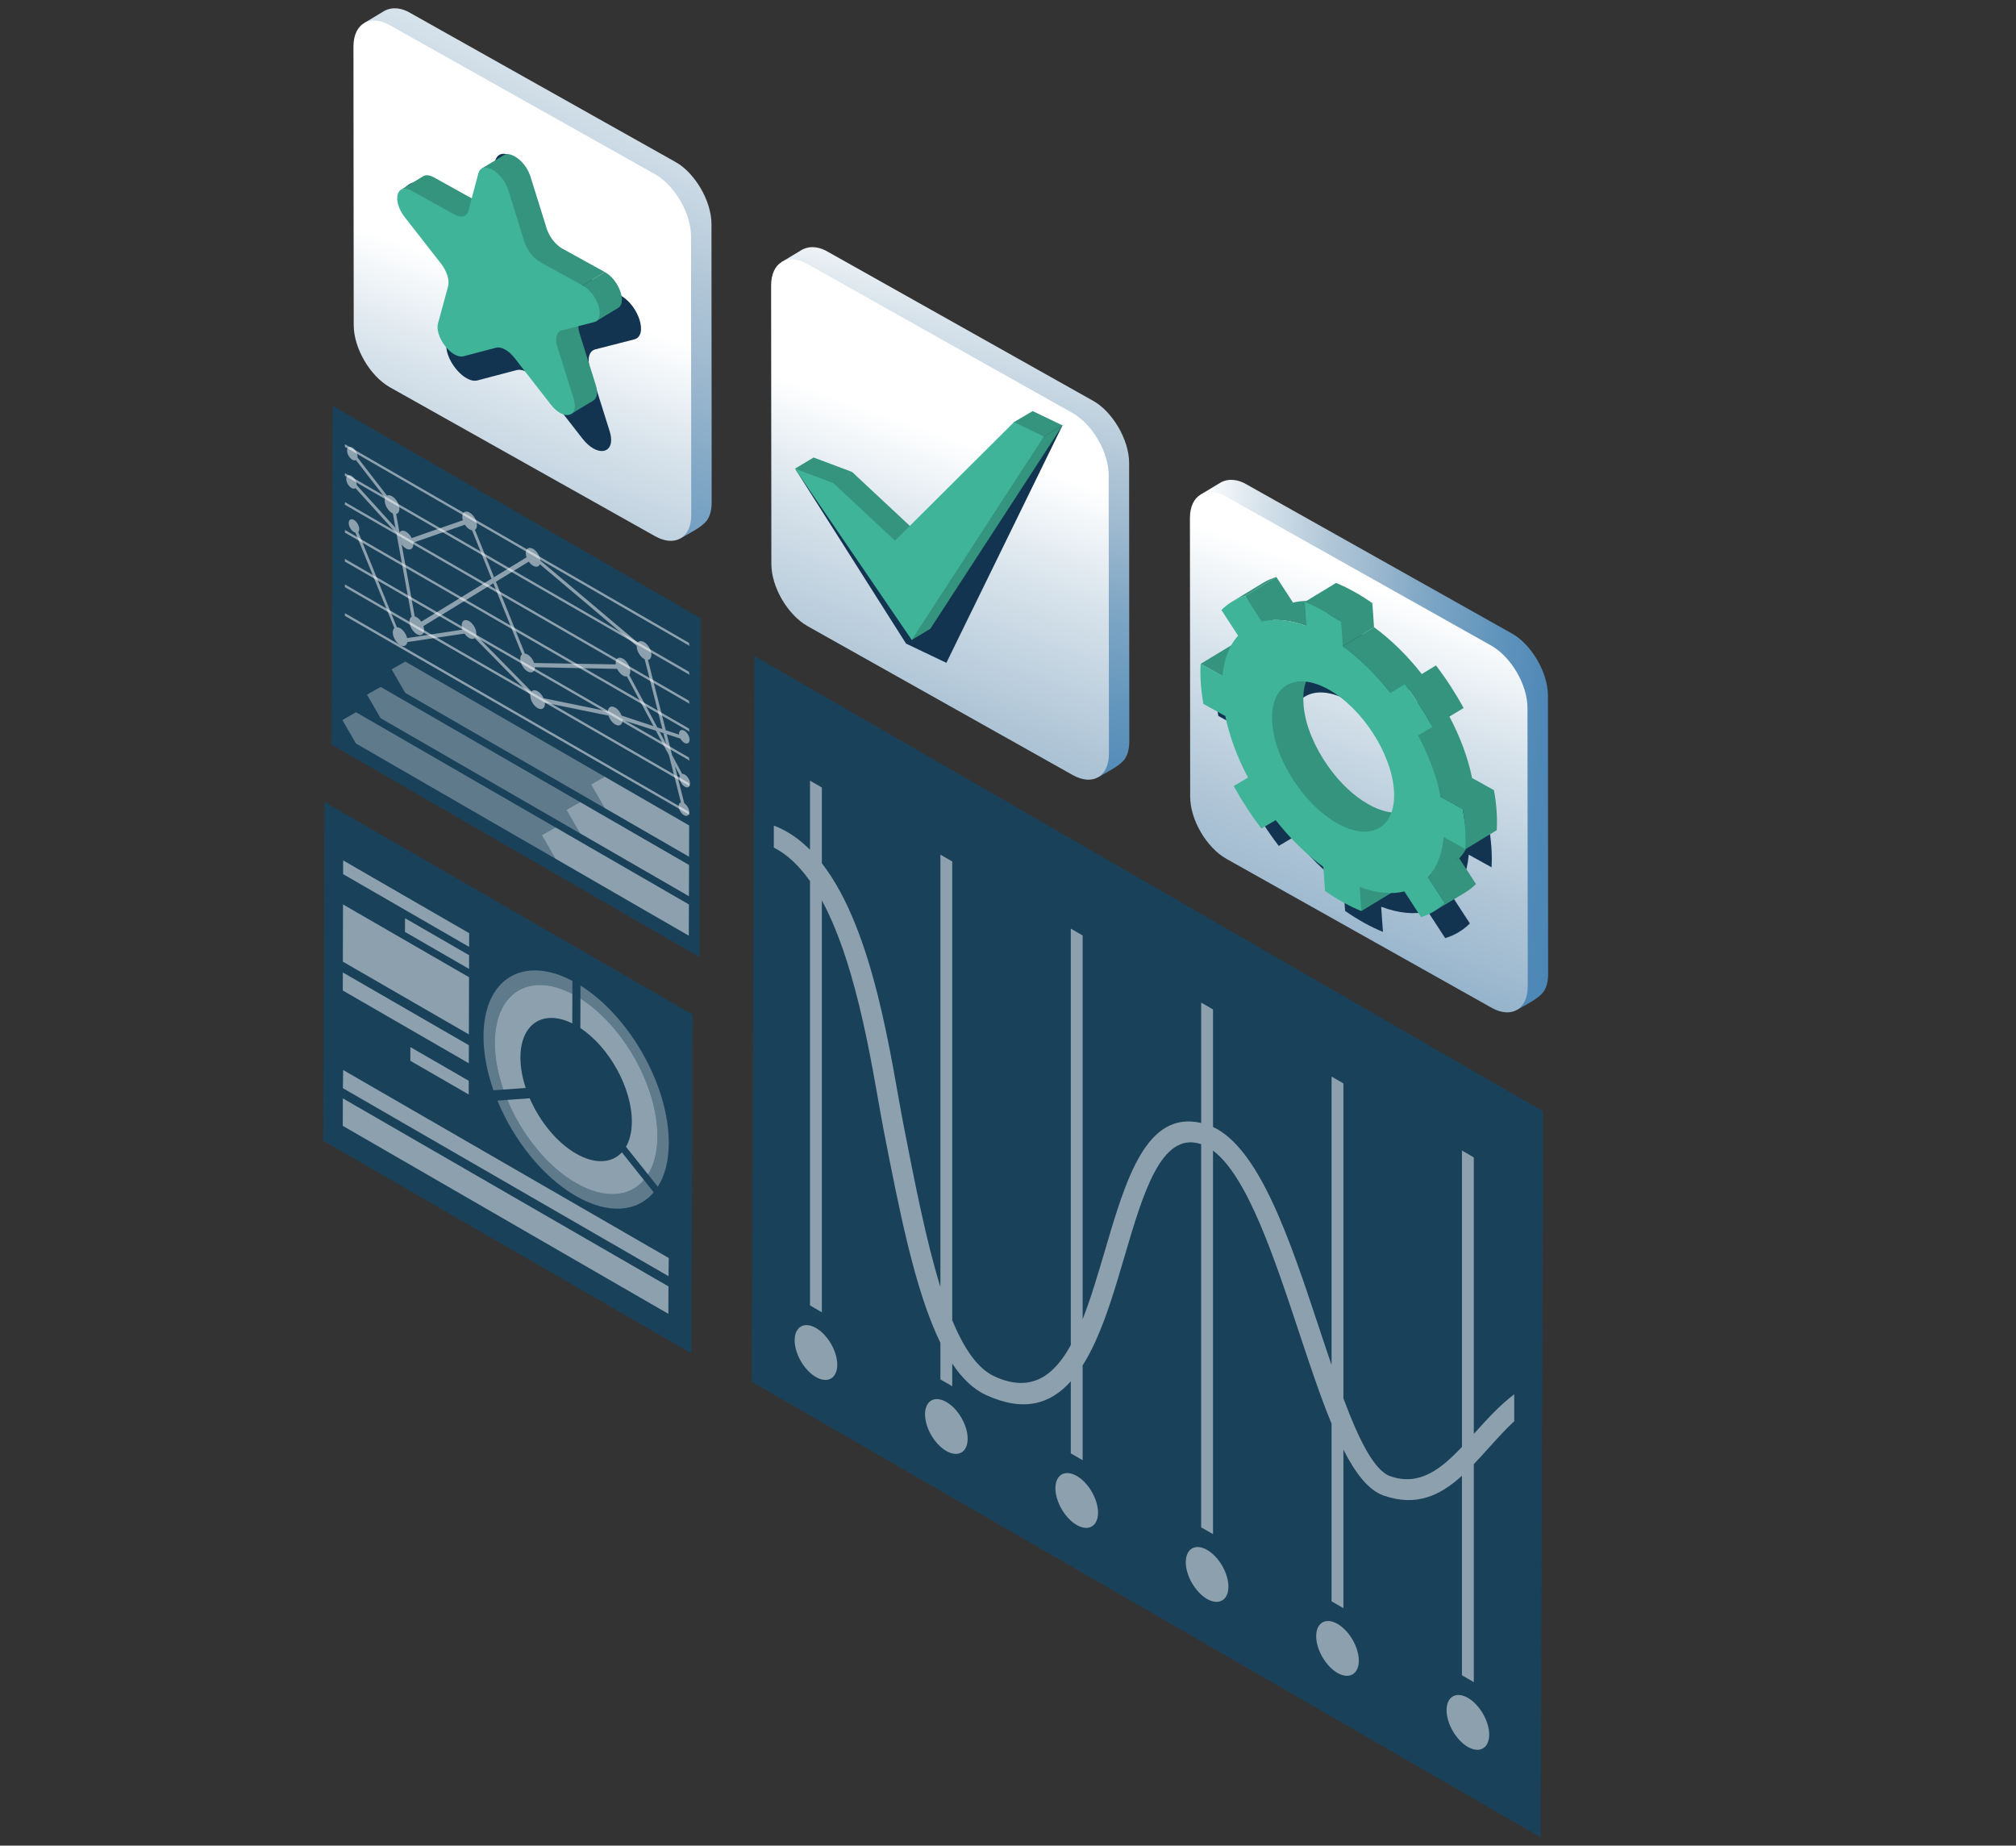 <?xml version="1.0" encoding="UTF-8"?><svg xmlns="http://www.w3.org/2000/svg" xmlns:xlink="http://www.w3.org/1999/xlink" id="Ebene_1" version="1.1" viewBox="0 0 1924.72 1761.94"><rect x="0" y="0" width="1924.72" height="1761.94" fill="#333333" stroke="none"/><defs><style> .st0 { fill: #005083; } .st0, .st1, .st2, .st3, .st4, .st5, .st6, .st7, .st8, .st9, .st10, .st11 { fill-rule: evenodd; } .st0, .st5 { opacity: .5; } .st1 { fill: #3fb498; } .st2 { fill: #133451; } .st3 { fill: url(#Neues_Verlaufsfeld_1); } .st4 { opacity: .3; } .st4, .st5 { fill: #fff; } .st6 { fill: url(#Neues_Verlaufsfeld_11); } .st7 { fill: url(#Neues_Verlaufsfeld_14); } .st8 { fill: url(#Neues_Verlaufsfeld_15); } .st9 { fill: url(#Neues_Verlaufsfeld_13); } .st10 { fill: url(#Neues_Verlaufsfeld_12); } .st11 { fill: #34947d; } </style><linearGradient id="Neues_Verlaufsfeld_1" data-name="Neues Verlaufsfeld 1" x1="849.96" y1="771.23" x2="964.22" y2="239.06" gradientUnits="userSpaceOnUse"><stop offset="0" stop-color="#4a86b5"/><stop offset=".11" stop-color="#5089b7"/><stop offset=".25" stop-color="#6295bc"/><stop offset=".43" stop-color="#80a7c5"/><stop offset=".58" stop-color="#a1bbd0"/><stop offset=".67" stop-color="#b0c6d7"/><stop offset=".86" stop-color="#d9e4ec"/><stop offset="1" stop-color="#fff"/></linearGradient><linearGradient id="Neues_Verlaufsfeld_11" data-name="Neues Verlaufsfeld 1" x1="683.28" y1="1101.3" x2="923.28" y2="423.05" xlink:href="#Neues_Verlaufsfeld_1"/><linearGradient id="Neues_Verlaufsfeld_12" data-name="Neues Verlaufsfeld 1" x1="1511.94" y1="728.86" x2="1126.9" y2="694.43" xlink:href="#Neues_Verlaufsfeld_1"/><linearGradient id="Neues_Verlaufsfeld_13" data-name="Neues Verlaufsfeld 1" x1="1108.48" y1="1251.76" x2="1348.48" y2="573.5" xlink:href="#Neues_Verlaufsfeld_1"/><linearGradient id="Neues_Verlaufsfeld_14" data-name="Neues Verlaufsfeld 1" x1="345" y1="643.85" x2="623.61" y2=".55" xlink:href="#Neues_Verlaufsfeld_1"/><linearGradient id="Neues_Verlaufsfeld_15" data-name="Neues Verlaufsfeld 1" x1="257.2" y1="950.54" x2="497.2" y2="272.28" xlink:href="#Neues_Verlaufsfeld_1"/></defs><g><g><path class="st3" d="M1054.11,454.13l-1.54,96.79c.5,27.17,10.77,170.95-3.9,190.93,7.45-4.48,20.1-10.28,25.11-17.19,3.3-4.6,4.4-11.32,4.39-16.84l-.17-265.96c-.06-22.74-16.58-49.61-34.68-59.39l-252.96-142.12c-7.51-4.47-16.49-6.24-24.58-1.98-6.54,3.92-13.03,7.86-19.46,11.72.64-.29,58.31,30.73,59.42,31.3l214.97,116.51c12.46,14.28,25.2,36.62,33.39,56.23Z"/><path class="st6" d="M1023.86,394.2l-252.94-142.13c-19.07-10.7-34.72-1.5-34.71,20.39l.23,265.96c-.01,21.95,15.55,48.61,34.68,59.38l252.96,142.05c19,10.71,34.64,1.59,34.65-20.32l-.25-265.96c.01-21.96-15.62-48.67-34.62-59.38Z"/></g><g><polygon class="st2" points="796.48 463.36 814.06 451.27 869.37 514.02 970.76 406.56 1014.37 406.11 903.53 632.76 865.01 614.41 759.77 448.52 796.48 463.36"/><polygon class="st11" points="769.73 455.57 758.93 447.41 776.78 436.76 813.47 450.53 791.44 466.2 787 464.1 769.73 455.57"/><polygon class="st11" points="788.46 469.77 791.64 463.6 813.47 450.53 872.38 505.5 831.82 533.64 817.39 499.79 788.46 469.77"/><polygon class="st11" points="974.08 430.29 1014.44 406.11 888.2 600.26 870.31 611.01 867.01 589.11 914.92 512.25 974.08 430.29"/><polygon class="st11" points="963.4 416.53 968.05 402.95 985.9 392.44 1014.44 406.11 974.08 430.29 954.66 428.86 963.4 416.53"/><polygon class="st1" points="968.11 402.97 996.56 416.74 870.44 610.89 758.89 447.39 795.6 461.15 854.48 516.11 968.11 402.97"/></g></g><g><g><path class="st10" d="M1453.95,676.26l-1.54,96.78c.5,27.16,10.77,170.95-3.89,190.94,7.46-4.49,20.11-10.29,25.11-17.19,3.3-4.59,4.4-11.32,4.39-16.84l-.17-265.96c-.06-22.74-16.58-49.61-34.68-59.39l-252.96-142.12c-7.5-4.47-16.49-6.24-24.59-1.98-6.53,3.92-13.03,7.85-19.46,11.72.65-.29,58.31,30.73,59.43,31.3l214.96,116.5c12.46,14.28,25.2,36.62,33.4,56.24Z"/><path class="st9" d="M1423.7,616.32l-252.94-142.12c-19.07-10.7-34.71-1.51-34.71,20.38l.24,265.96c-.01,21.96,15.54,48.61,34.67,59.38l252.96,142.05c19,10.71,34.64,1.59,34.65-20.32l-.25-265.96c0-21.94-15.62-48.67-34.62-59.38Z"/></g><g><path class="st2" d="M1296.88,802.6c-33.46-18.54-62.66-63.45-65.25-100.35-2.59-36.88,22.43-51.77,55.9-33.23,33.44,18.53,62.67,63.48,65.25,100.35,2.58,36.9-22.45,51.76-55.9,33.23h0ZM1421.21,788.15l-21.76-12.06c-4.11-20.23-11.98-41.17-22.61-61.27l14.22-8.43c-8.06-14.69-17.33-28.94-27.54-42.34l-14.21,8.45c-14.13-18-30.29-34.01-47.44-46.49l-1.68-24.02c-5.97-4.15-12.03-7.96-18.16-11.36-6.15-3.4-12.14-6.27-17.98-8.66l1.68,24.01c-16.72-6.3-31.86-7.62-44.5-4.45l-16.59-25.52c-9.08,2.72-17.02,7.44-23.58,14.02l16.59,25.5c-8.57,9.45-14.02,23.02-15.51,40.14l-21.75-12.06c-.37,6.06-.33,12.47.14,19.23.48,6.76,1.37,13.66,2.64,20.62l21.76,12.06c4.11,20.23,11.97,41.17,22.61,61.25l-14.22,8.45c8.06,14.69,17.32,28.94,27.53,42.34l14.21-8.45c14.13,18,30.28,34.01,47.44,46.49l1.69,23.99c5.96,4.18,12.02,7.98,18.17,11.39,6.13,3.4,12.12,6.26,17.96,8.63l-1.68-23.99c16.72,6.29,31.86,7.62,44.49,4.45l16.6,25.51c9.07-2.72,17.01-7.44,23.58-14.02l-16.59-25.52c8.57-9.43,14.02-23,15.51-40.13l21.76,12.06c.36-6.06.32-12.49-.15-19.25-.48-6.76-1.37-13.64-2.64-20.6Z"/><g><polygon class="st11" points="1405.43 742.73 1390.78 748.63 1375.61 760.82 1396.48 772.39 1410.63 767.64 1426.3 754.3 1405.43 742.73"/><polygon class="st11" points="1393.22 819.45 1376.73 827.94 1363.4 837.54 1379.32 862.03 1391.79 855.68 1409.14 843.94 1393.22 819.45"/><polygon class="st11" points="1295.28 844.73 1299.71 869.74 1329.53 851.65 1327.92 828.63 1295.28 844.73"/><polygon class="st11" points="1176.1 615.67 1146.28 633.77 1167.14 645.33 1196.97 627.23 1176.1 615.67"/><path class="st11" d="M1317.61,796.16l29.38-24.1c-14.07,8.57-32.89,1.1-46.15-7.67-13.47-8.96-24.72-21.09-33.87-34.33-11.51-16.7-20.75-36.93-22.41-56.81-1.17-13.98,1.45-29.78,13.53-37.12l-34.59,16.76c-55.13,34.24,38.95,177.7,94.11,143.26Z"/><path class="st11" d="M1379.32,862.03c-3.04,3.04-6.38,5.67-10,7.87l29.82-18.1c1.81-1.09,3.55-2.3,5.22-3.62,1.67-1.31,3.27-2.73,4.78-4.25-.02,0-27.24,16.52-29.82,18.09Z"/><polygon class="st11" points="1218.55 550.81 1188.73 568.91 1204.81 597.89 1234.47 575.29 1218.55 550.81"/><path class="st11" d="M1188.73,568.91l29.82-18.1c-4.35,1.3-8.79,3.26-12.62,5.58l-29.82,18.1c3.8-2.31,8.33-4.3,12.63-5.58Z"/><path class="st11" d="M1408.11,780.96l-32.79,14.09c-1.19,13.88-2.66,32.34-11.92,42.5l29.82-18.1c9.27-10.2,13.72-24.55,14.89-38.49Z"/><path class="st11" d="M1247.33,597.66l29.82-18.1c-13.59-5.14-28.97-7.72-42.68-4.27l-29.82,18.1c13.71-3.43,29.1-.85,42.68,4.27Z"/><path class="st11" d="M1375.61,760.82l29.82-18.09c-4.07-20.13-11.93-40.33-21.69-58.78l-35.38,15.09c9.75,18.4,23.18,41.68,27.25,61.77Z"/><polygon class="st11" points="1276.92 591.99 1282 616.86 1311.82 598.77 1310.21 575.73 1276.92 591.99"/><path class="st11" d="M1280.39,593.83l29.82-18.1c-10.89-7.57-22.48-14.22-34.67-19.21l-29.82,18.1c12.16,4.97,23.8,11.65,34.67,19.21Z"/><path class="st11" d="M1327.51,661.45l21.97-3.29,7.85-14.8c-13.08-16.63-28.38-32.12-45.51-44.59l-29.82,18.09c17.03,12.4,32.53,28.05,45.51,44.59Z"/><path class="st11" d="M1367.55,693.97l29.82-18.1c-7.65-13.96-16.71-27.94-26.41-40.62l-29.82,18.1c9.71,12.76,18.73,26.62,26.41,40.62Z"/><path class="st1" d="M1277.21,786.26c-32.1-17.78-60.11-60.87-62.59-96.26-2.48-35.38,21.52-49.66,53.63-31.88,32.08,17.77,60.11,60.89,62.59,96.27,2.48,35.39-21.54,49.65-53.62,31.87h0ZM1396.48,772.39l-20.87-11.56c-3.94-19.4-11.49-39.49-21.69-58.77l13.64-8.08c-7.73-14.09-16.62-27.76-26.41-40.62l-13.63,8.1c-13.55-17.27-29.06-32.63-45.51-44.59l-1.61-23.03c-5.73-3.98-11.54-7.64-17.42-10.9-5.9-3.27-11.65-6.02-17.25-8.31l1.61,23.03c-16.04-6.04-30.56-7.31-42.68-4.27l-15.92-24.48c-8.71,2.61-16.33,7.14-22.63,13.45l15.92,24.46c-8.22,9.07-13.45,22.08-14.88,38.51l-20.87-11.56c-.35,5.81-.31,11.96.14,18.44.45,6.48,1.31,13.11,2.53,19.79l20.87,11.56c3.94,19.4,11.49,39.5,21.69,58.75l-13.64,8.1c7.73,14.09,16.62,27.76,26.41,40.62l13.64-8.11c13.55,17.27,29.05,32.63,45.51,44.59l1.61,23.02c5.72,4,11.54,7.66,17.44,10.93,5.87,3.26,11.63,6.01,17.23,8.28l-1.61-23.01c16.04,6.04,30.56,7.31,42.68,4.27l15.92,24.48c8.7-2.62,16.32-7.14,22.62-13.45l-15.92-24.49c8.22-9.05,13.45-22.06,14.88-38.49l20.87,11.56c.35-5.81.31-11.98-.14-18.47-.45-6.48-1.31-13.08-2.53-19.77Z"/><path class="st11" d="M1426.3,754.3l-29.82,18.09c2.29,12.58,3.43,25.67,2.67,38.23l29.82-18.1c.74-12.7-.35-25.51-2.67-38.22Z"/></g></g></g><g><g><path class="st7" d="M655.37,226.1l-1.54,96.78c.49,27.17,10.77,170.96-3.9,190.94,7.46-4.48,20.11-10.28,25.11-17.19,3.3-4.6,4.4-11.32,4.39-16.84l-.17-265.95c-.06-22.75-16.58-49.61-34.68-59.39L391.63,12.33c-7.51-4.47-16.5-6.24-24.59-1.99-6.53,3.93-13.02,7.86-19.46,11.72.65-.29,58.31,30.73,59.43,31.3l214.96,116.51c12.46,14.28,25.2,36.61,33.4,56.23Z"/><path class="st8" d="M625.12,166.17L372.18,24.05c-19.07-10.7-34.72-1.51-34.72,20.38l.24,265.97c-.01,21.95,15.54,48.61,34.67,59.38l252.96,142.05c19,10.71,34.64,1.59,34.65-20.31l-.25-265.97c.01-21.95-15.62-48.67-34.62-59.38Z"/></g><g><path class="st2" d="M592.41,281.98l-48.75-26.92c-7.78-4.31-15.02-13.69-17.99-23.16l-18.53-59.35c-3.35-10.68-10.93-19.29-18.17-23.29-7.24-4.01-14.15-3.43-16.18,4.26l-11.39,42.76c-1.84,6.81-8.29,8.62-16.26,4.2l-35.61-24.28c-17.46-9.69-36.12,8.28-21.11,27.49l41.56,53.15c6.71,8.6,10.01,19.1,8.17,26.06l-11.57,42.49c-3.15,11.74,7.79,29.55,19.09,35.8,3.53,1.96,7.11,2.79,10.3,1.92l37.08-9.75c2.99-.83,6.65-.04,10.39,2.04,3.74,2.07,7.57,5.42,10.92,9.77l41.49,53.27c3.57,4.62,7.3,7.84,10.85,9.81,11.26,6.24,20.45-.4,15.33-16.64l-18.62-59.31c-3.07-9.67-1.04-17.22,4.97-18.78l37.17-9.52c13.42-3.47,4.41-32.28-13.14-42.01Z"/><g><path class="st11" d="M454.83,191.85l-40.5-22.5c-3.2-1.73-7.07-3.02-10.28-1.11l-21.17,12.85c3.26-2.01,5.01,2.55,8.21,4.32l42.91,24.11c.17.1.33.18.49.27,2.52,1.4,6.12,2.32,8.76,1.32.41-.14.78-.32,1.14-.53l20.82-17.67c-3.12,1.86-7.22.74-10.38-1.04Z"/><path class="st11" d="M569,368.27c-.05-.22-.12-.44-.2-.67l-15.49-49.36c-1.5-4.72-2.32-12.08,2.38-14.91l-24.61,13.08c-4.82,2.97-3.75,10.04-2.38,14.9l15.73,49.38c1.48,4.71,3.37,9.85-1.36,12.7l2.2,1.84h0l21.17-12.84c3.13-1.93,3.84-5.93,3.47-9.47-.17-1.68-.54-3.37-.92-4.65Z"/><path class="st11" d="M532.13,233.88h-.01c-4.59-4.12-8.44-10.1-10.24-15.87l-26.12,11.13c.02.06,1.74,4.7,1.76,4.76,1.43,3.98,3.91,6.83,6.64,10.2.04.05.07.1.1.15,2.5,3.1,8.03,7.43,11.53,9.38.04.02,4.13.17,4.17.19l16.89-16.51c-1.61-.9-3.2-2.06-4.71-3.42Z"/><path class="st11" d="M482.8,185.35l17.89,45.5,21.19-12.85-15.44-49.41c-.01-.06-.03-.11-.05-.18-1.03-3.17-2.39-5.97-4.23-8.77-2.16-3.3-4.85-6.19-7.99-8.59-3.6-2.57-9.15-5.45-13.17-2.96l-21.18,12.84c6.97,1.1,20.33,15.95,22.98,24.41Z"/><polygon class="st11" points="536.84 237.3 515.67 250.14 524.09 261.59 556.25 272.55 577.42 259.69 536.84 237.3"/><path class="st11" d="M588.9,271.16c-2.81-4.58-6.62-8.66-11.31-11.36-.07-.04-.11-.07-.18-.1l-21.17,12.85c5.48,3.04,12.86,34.17,12.83,34.19l21.18-12.86c2.49-1.48,3.54-4.73,3.48-7.61.11-4.95-2.2-10.8-4.84-15.12Z"/><path class="st1" d="M556.25,272.55l-40.58-22.41c-6.48-3.58-12.5-11.4-14.98-19.29l-15.43-49.4c-2.79-8.88-9.09-16.05-15.12-19.39-6.03-3.34-11.78-2.86-13.47,3.54l-9.48,35.6c-1.53,5.67-6.91,7.17-13.54,3.49l-40.5-22.51c-14.53-8.06-19.21,9.19-6.72,25.18l34.6,44.25c5.58,7.15,8.33,15.89,6.8,21.69l-9.63,35.37c-2.63,9.78,6.49,24.6,15.89,29.81,2.94,1.63,5.92,2.32,8.58,1.6l30.87-8.12c2.49-.69,5.53-.03,8.65,1.7,3.12,1.72,6.3,4.51,9.1,8.13l34.54,44.35c2.97,3.84,6.08,6.52,9.03,8.16,9.38,5.2,17.03-.33,12.76-13.85l-15.5-49.37c-2.56-8.05-.86-14.34,4.13-15.64l30.95-7.93c11.17-2.88,3.67-26.87-10.95-34.97Z"/></g></g></g><polygon class="st0" points="1473.28 1060.99 1470.94 1754.02 717.77 1319.15 720.31 626.32 1473.28 1060.99"/><path class="st5" d="M779.08,1267.79c11.21,6.47,20.32,22.25,20.28,35.14-.04,12.88-9.21,18.11-20.41,11.64-11.21-6.47-20.32-22.26-20.28-35.13.03-12.89,9.2-18.11,20.41-11.64h0ZM1445.67,1356.79v-25.73c-14.09,10.6-26.38,24.25-38.4,37.6l-.19.21v-264l-11.31-6.53v282.9c-20.15,21.35-40.7,37.71-68.44,28-15.47-5.41-30.05-35.04-44.74-74.31v-300.67l-11.31-6.53v275.39c-4.09-11.95-8.21-24.36-12.37-36.91-27.17-81.9-56.28-169.61-100.81-190.38v-112.2l-11.31-6.53v114.92c-52.51-12.1-71.82,53.53-92.06,122.34-6.58,22.37-13.27,45.11-21.11,65.03v-366.38l-11.31-6.53v397.58c-16.16,29.53-38.05,45.87-72.83,29.91-16.16-7.41-29.21-26.69-40.35-53.63v-437.95l-11.31-6.53v412.69c-13.49-43.44-24.21-98.35-35.11-154.2-11.88-60.86-27.51-185.28-78.06-250.24v-72.34l-11.31-6.53v65.98c-10.2-10.25-21.66-18.21-34.56-23.12v21.04c13.14,6.63,24.57,17.8,34.56,32v405.07l11.31,6.53v-393.2c35.78,66.09,49.72,171.75,58.85,218.57,15.25,78.14,30.16,154.49,54.32,203.71v35.01l11.31,6.53v-21.65c9.34,14.03,19.96,24.39,32.24,30.02,36.18,16.61,61.64,8.54,80.94-13.06v68.78l11.31,6.53v-90.47c4.31-6.82,8.29-14.36,12-22.46,11.08-24.13,19.55-52.94,27.86-81.19,17.98-61.14,35.11-119.38,72.39-107.88.31.09.61.21.91.31v365.77l11.31,6.53v-366.18c32.65,24.33,58.27,101.53,82.29,173.92,10.3,31.04,20.32,61.25,30.89,86.74v169.62l11.31,6.53v-151.32c11.55,22.7,24.01,38.78,38.3,43.78,31.6,11.06,54.32-.23,74.87-18.84v190.46l11.31,6.53v-208.06c4.93-5.14,9.81-10.56,14.73-16.02,7.7-8.56,15.53-17.26,23.86-24.96h0ZM1401.49,1620.89c11.21,6.47,20.32,22.25,20.28,35.13-.04,12.88-9.21,18.11-20.42,11.64-11.2-6.47-20.32-22.26-20.28-35.13.03-12.89,9.2-18.12,20.42-11.64h0ZM1277.01,1550.27c11.21,6.47,20.32,22.25,20.28,35.13-.04,12.88-9.21,18.11-20.41,11.64-11.21-6.47-20.32-22.26-20.28-35.13.03-12.89,9.2-18.12,20.41-11.64h0ZM1152.52,1479.65c11.21,6.47,20.33,22.26,20.28,35.14-.04,12.88-9.21,18.11-20.42,11.64-11.2-6.47-20.32-22.26-20.28-35.13.03-12.9,9.21-18.12,20.41-11.65h0ZM1028.04,1409.03c11.21,6.47,20.32,22.26,20.28,35.14-.04,12.88-9.21,18.11-20.41,11.63-11.21-6.47-20.32-22.26-20.28-35.13.03-12.89,9.2-18.11,20.41-11.64h0ZM903.56,1338.41c11.21,6.47,20.33,22.25,20.28,35.14-.04,12.88-9.21,18.1-20.41,11.63-11.21-6.47-20.32-22.26-20.28-35.13.03-12.89,9.2-18.11,20.41-11.64Z"/><polygon class="st0" points="661.17 968.48 660.08 1291.91 308.59 1088.96 309.77 765.63 661.17 968.48"/><path class="st5" d="M447.49,1044.86l.03-13.1-55.72-32.17-.03,13.09,55.72,32.17h0ZM447.93,890.85l-120.32-69.47-.04,13.1,120.32,69.46.04-13.09h0ZM386.69,876.56l61.18,35.32-.04,13.1-61.18-35.32.04-13.1h0ZM447.65,987.5l-120.32-69.47.16-54.61,120.32,69.47-.16,54.61h0ZM447.58,1015.05l-120.32-69.47.05-17.23,120.32,69.47-.05,17.23Z"/><g><path class="st5" d="M554.15,953.3l-.08,28.12c27.56,18.17,49.25,57.16,49.16,89.42-.03,9.73-2.03,17.8-5.59,23.93l21.05,26.42c5.68-9.1,8.92-21.31,8.96-36.25.13-47.75-32.44-105.61-73.5-131.64Z"/><path class="st4" d="M489.66,1049.63l-14.76,1.07c15.55,37.7,43.24,72.8,74.87,91.05,31.11,17.96,58.52,15.3,74.35-3.5l-14.57-18.3,5.23,6.57c-13.94,16.21-37.85,18.44-64.97,2.77-27.57-15.92-51.74-46.44-65.42-79.29l5.28-.38Z"/><path class="st5" d="M505.7,1048.47l-16.04,1.16-5.28.38c13.69,32.86,37.85,63.37,65.42,79.29,27.13,15.66,51.03,13.44,64.97-2.77l-5.23-6.57-15.82-19.86c-9.64,10.41-25.68,11.62-43.84,1.13-18.47-10.67-34.7-30.86-44.18-52.77Z"/><path class="st5" d="M546.45,948.86c-41.06-21.39-73.85-1.27-73.99,46.49-.04,14.41,2.89,29.72,8.13,44.81l5.3-.38,16.05-1.15c-3.27-9.84-5.1-19.81-5.07-29.18.09-32.26,21.93-46.12,49.51-32.46l.06-21.12.02-6.99Z"/><path class="st4" d="M546.49,936.39c-47.07-24.86-84.73-1.96-84.88,52.69-.05,16.63,3.38,34.34,9.51,51.77l14.78-1.07-5.3.38c-5.24-15.09-8.17-30.4-8.13-44.81.14-47.76,32.93-67.88,73.99-46.49l-.02,6.99.06-19.47Z"/><path class="st4" d="M554.18,940.83l-.03,12.47c41.06,26.02,73.64,83.89,73.5,131.64-.04,14.93-3.28,27.15-8.96,36.25l9.35,11.73c6.63-10.41,10.41-24.49,10.46-41.72.15-54.65-37.25-120.89-84.31-150.37Z"/></g><path class="st5" d="M638.49,1200.97l-310.88-179.49-.24,17.34,310.88,179.48.24-17.34h0ZM638.13,1254.27l-310.88-179.49.07-26.22,310.88,179.48-.08,26.22Z"/><polygon class="st0" points="669.08 590.32 667.99 913.75 316.5 710.8 317.69 387.47 669.08 590.32"/><path class="st5" d="M658.38,616.64c-.36-.98-.57-1.98-.6-2.93l-328.48-189.65v2.58s329.08,190,329.08,190h0ZM658.38,777.93l-329.09-190v-2.58s328.49,189.65,328.49,189.65c.03.95.24,1.95.6,2.93h0ZM658.38,750.52l-329.09-190v-2.58s328.49,189.65,328.49,189.65c.03.95.24,1.95.6,2.93h0ZM658.38,726.12l-329.09-190v-2.58s328.49,189.65,328.49,189.65c.03.95.24,1.95.6,2.93h0ZM658.38,698.46l-329.09-190v-2.58s328.49,189.65,328.49,189.65c.03.95.24,1.95.6,2.93h0ZM658.38,671.87l-329.09-190v-2.58s328.49,189.65,328.49,189.65c.03.94.24,1.95.6,2.93h0ZM658.38,644.24l-329.09-190v-2.58s328.49,189.65,328.49,189.65c.03.95.24,1.95.6,2.93Z"/><path class="st5" d="M653.81,739.45c-.93-.54-1.79-.75-2.54-.68l-9.66-18.04,2.75,10.83,4.75,8.88c-.21.52-.34,1.15-.34,1.88,0,.56.06,1.14.2,1.73.17.79.45,1.59.81,2.36.91,1.92,2.36,3.65,3.99,4.59,2.77,1.6,5.02.3,5.03-2.89,0-3.19-2.22-7.06-5-8.66h0ZM335.56,454.29c-2.76-1.59-5.02-.32-5.03,2.87,0,3.19,2.24,7.09,5,8.68,1.54.9,2.93.89,3.85.16l39.14,43.2-.95-5.23-36.53-40.32-.46-.51c0-.06,0-.12,0-.17,0-.5-.05-1.01-.16-1.53-.55-2.81-2.52-5.78-4.86-7.14h0ZM387.64,507.57c-2.67-1.54-5-1.16-6.18.69-.02.03-.04.06-.06.09l2.06,11.35c1.16,1.64,2.58,3.05,4.13,3.94,3.47,2.01,6.37.76,6.92-2.74.06-.39.09-.81.09-1.26,0-.19,0-.37-.01-.57-.02-.34-.05-.68-.1-1.03,16.44-5.72,32.88-11.44,49.33-17.15,1.22,1.89,2.79,3.52,4.52,4.52.82.47,1.62.77,2.35.89,6.2,15.39,12.4,30.77,18.59,46.16l2.37-1.45c-6.07-15.06-12.14-30.13-18.21-45.2.82-.53,1.41-1.42,1.7-2.63.13-.53.2-1.12.2-1.77.02-4.44-3.1-9.84-6.97-12.07-3.86-2.23-7-.45-7.01,4,0,.65.06,1.32.19,2,.08.45.19.9.32,1.35-16.27,5.66-32.55,11.32-48.82,16.98-1.27-2.55-3.23-4.83-5.42-6.1h0ZM473.41,555.36l-2.37,1.45c9.11,22.61,18.22,45.22,27.33,67.84h0c-1.03.8-1.65,2.26-1.66,4.23,0,.31.02.63.05.95.06.69.2,1.4.39,2.11.98,3.62,3.53,7.28,6.54,9.01,3,1.74,5.57,1.04,6.57-1.44.19-.49.33-1.04.4-1.66.02-.22.04-.46.05-.69,0-.07,0-.13,0-.2,26.16.58,52.3,1.11,78.47,1.56,1.27,2.66,3.28,5.06,5.55,6.36,1.37.8,2.66,1.08,3.75.91,8.46,15.81,16.93,31.63,25.39,47.44l3.71,1.23c-8.93-16.69-17.87-33.38-26.8-50.06.61-.84.97-2.02.97-3.51,0-.12,0-.24,0-.37-.02-.66-.11-1.33-.26-2.02-.83-3.84-3.53-7.85-6.7-9.68-3.19-1.84-5.88-.94-6.73,1.92-.15.51-.24,1.08-.27,1.71,0,.12,0,.23-.01.36,0,.48.03.97.1,1.46-25.96-.45-51.92-.9-77.88-1.35-1.14-3.29-3.5-6.46-6.24-8.04-.95-.54-1.85-.85-2.68-.93-9.21-22.87-18.42-45.73-27.63-68.59h0ZM635.97,710.19l-6.11-11.42-3.68-1.18,5.39,10.08,1.46,2.73,5.68,10.62-2.74-10.83Z"/><path class="st5" d="M337.95,496.4c-2.77-1.6-5.02-.3-5.03,2.89-.01,3.19,2.22,7.06,5,8.66.49.28.96.47,1.4.58,12.4,30.35,24.81,60.7,37.22,91.04-.97.82-1.55,2.23-1.56,4.13-.01,4.42,3.12,9.85,6.98,12.08,3.49,2.02,6.4.72,6.93-2.83,18.2-2.7,36.39-5.41,54.59-8.12h0,0c1.18,1.74,2.67,3.23,4.29,4.16,1.79,1.04,3.42,1.2,4.66.65.28-.13.55-.3.79-.5l49.75,50.61,3.32,3.37c-.01.13-.02.27-.03.41,0,.12,0,.24,0,.36-.02,4.44,3.1,9.84,6.97,12.07,3.86,2.23,7,.44,7.01-4,0-.12,0-.25,0-.37-.01-.26-.03-.53-.06-.8l3.01.61,57.76,11.78c1.1,3.41,3.53,6.75,6.37,8.38,3.71,2.15,6.78.56,7-3.54.01-.23.01-.46,0-.7,18.43,5.93,36.86,11.85,55.28,17.76.91,1.69,2.24,3.19,3.71,4.04,2.78,1.6,5.04.31,5.05-2.88,0-3.17-2.24-7.07-5.02-8.67-2.77-1.6-5.02-.3-5.03,2.87,0,.29.02.58.05.88-18.3-6.06-36.61-12.12-54.91-18.18-1.19-3.16-3.48-6.14-6.09-7.65-3.44-1.99-6.32-.79-6.92,2.63-.05.3-.09.61-.1.94l-2.37-.48-59-12.03c-1.26-2.78-3.34-5.32-5.69-6.67-2.46-1.42-4.62-1.21-5.88.27l-50.73-51.6-2.03-2.07c.06-.29.1-.6.12-.92.01-.19.02-.38.02-.59.01-4.44-3.1-9.84-6.97-12.07-3.86-2.23-7-.44-7.01,4,0,.2,0,.4.02.61.04.68.14,1.37.31,2.07.12.5.27,1,.45,1.5-17.64,2.69-35.28,5.39-52.91,8.09-.88-3.78-3.53-7.68-6.65-9.48-1.13-.65-2.21-.96-3.16-.96-12.29-30.28-24.58-60.56-36.87-90.84.6-.6.96-1.57.96-2.83.01-3.19-2.22-7.08-5-8.68Z"/><path class="st5" d="M636.59,700.93l-3.24-1.04,2.61,10.3c4.72,18.61,9.44,37.22,14.16,55.83-1.3.29-2.16,1.53-2.17,3.49,0,.08,0,.16,0,.23.03.9.23,1.85.57,2.79.84,2.32,2.51,4.55,4.45,5.67,2.76,1.59,5.02.3,5.03-2.89.01-3.08-2.08-6.79-4.7-8.48-5.57-21.96-11.14-43.93-16.71-65.9h0ZM378.19,490.69l3.22,17.67c4.86,26.71,9.72,53.42,14.57,80.12.61.15,1.26.42,1.93.8,1.63.94,3.12,2.44,4.31,4.2,33.49-20.49,66.98-40.97,100.48-61.45-.2-.55-.35-1.11-.47-1.66-.15-.69-.24-1.37-.26-2.03,0-.12,0-.24,0-.35.01-4.44,3.15-6.23,7.01-4,3.61,2.08,6.56,6.92,6.93,11.16,30.98,26.12,61.96,52.25,92.94,78.37,1.22-1.71,3.49-2.03,6.08-.54,3.53,2.04,6.44,6.73,6.9,10.92.04.39.06.78.06,1.15,0,.25-.01.5-.03.73-.21,2.43-1.46,3.92-3.26,4.18,5.68,22.39,11.36,44.78,17.04,67.18l-3.24-1.08c-5.64-22.23-11.28-44.47-16.92-66.7-.2-.1-.39-.2-.6-.32-3.63-2.09-6.62-7.02-6.94-11.3-.02-.26-.03-.51-.03-.76,0-.12,0-.23,0-.34l-2.89-2.44-89.56-75.52c-1.02,2.42-3.56,3.09-6.54,1.37-1.53-.88-2.94-2.26-4.09-3.89-33.52,20.5-67.05,41-100.57,61.51.4,1.24.62,2.5.62,3.69,0,.61-.06,1.17-.17,1.67-.13.58-.33,1.1-.6,1.54-1.16,1.93-3.52,2.36-6.24.78-2.72-1.57-5.07-4.71-6.22-7.97-.26-.74-.46-1.49-.59-2.22-.11-.64-.17-1.26-.17-1.87,0-2.24.81-3.8,2.1-4.52-5.14-28.26-10.28-56.53-15.42-84.79l-2.5-13.75c-.26-.12-.53-.25-.79-.41-3.55-2.05-6.46-6.78-6.91-10.96-.04-.38-.06-.75-.06-1.11,0-.26.01-.52.03-.77.06-.62.18-1.17.36-1.67l-27.89-36.09c-.9.47-2.13.38-3.47-.41-2.77-1.6-5.01-5.47-5-8.66,0-3.19,2.26-4.47,5.03-2.87,2.68,1.55,4.86,5.21,4.99,8.33,0,.12,0,.23,0,.33,0,.27-.02.52-.05.76l1.08,1.39,27.11,35.07c1.26-.64,2.95-.49,4.81.58,3.63,2.1,6.6,6.99,6.94,11.26.02.27.03.54.03.81,0,.37-.02.71-.07,1.04-.28,2.16-1.41,3.51-3.03,3.84Z"/><g><path class="st4" d="M339.9,679.93l-13.03,7.43,12.95,22.41,190.44,109.95-12.93-22.4,13.01-7.44-190.44-109.95h0ZM386.83,661.4l-12.95-22.43,13.04-7.43,190.44,109.95-13.04,7.43,12.95,22.44-190.44-109.95h0ZM540.81,773.1l12.95,22.44-190.44-109.95-12.95-22.43,13.04-7.41,190.44,109.95-13.04,7.4Z"/><g><polygon class="st5" points="530.34 789.88 517.33 797.32 530.26 819.72 657.64 893.27 657.73 863.42 530.34 789.88"/><polygon class="st5" points="553.85 765.7 540.81 773.1 553.77 795.54 657.75 855.57 657.83 825.73 553.85 765.7"/><polygon class="st5" points="577.36 741.49 564.32 748.91 577.27 771.35 657.85 817.87 657.94 788.01 577.36 741.49"/></g></g></svg>